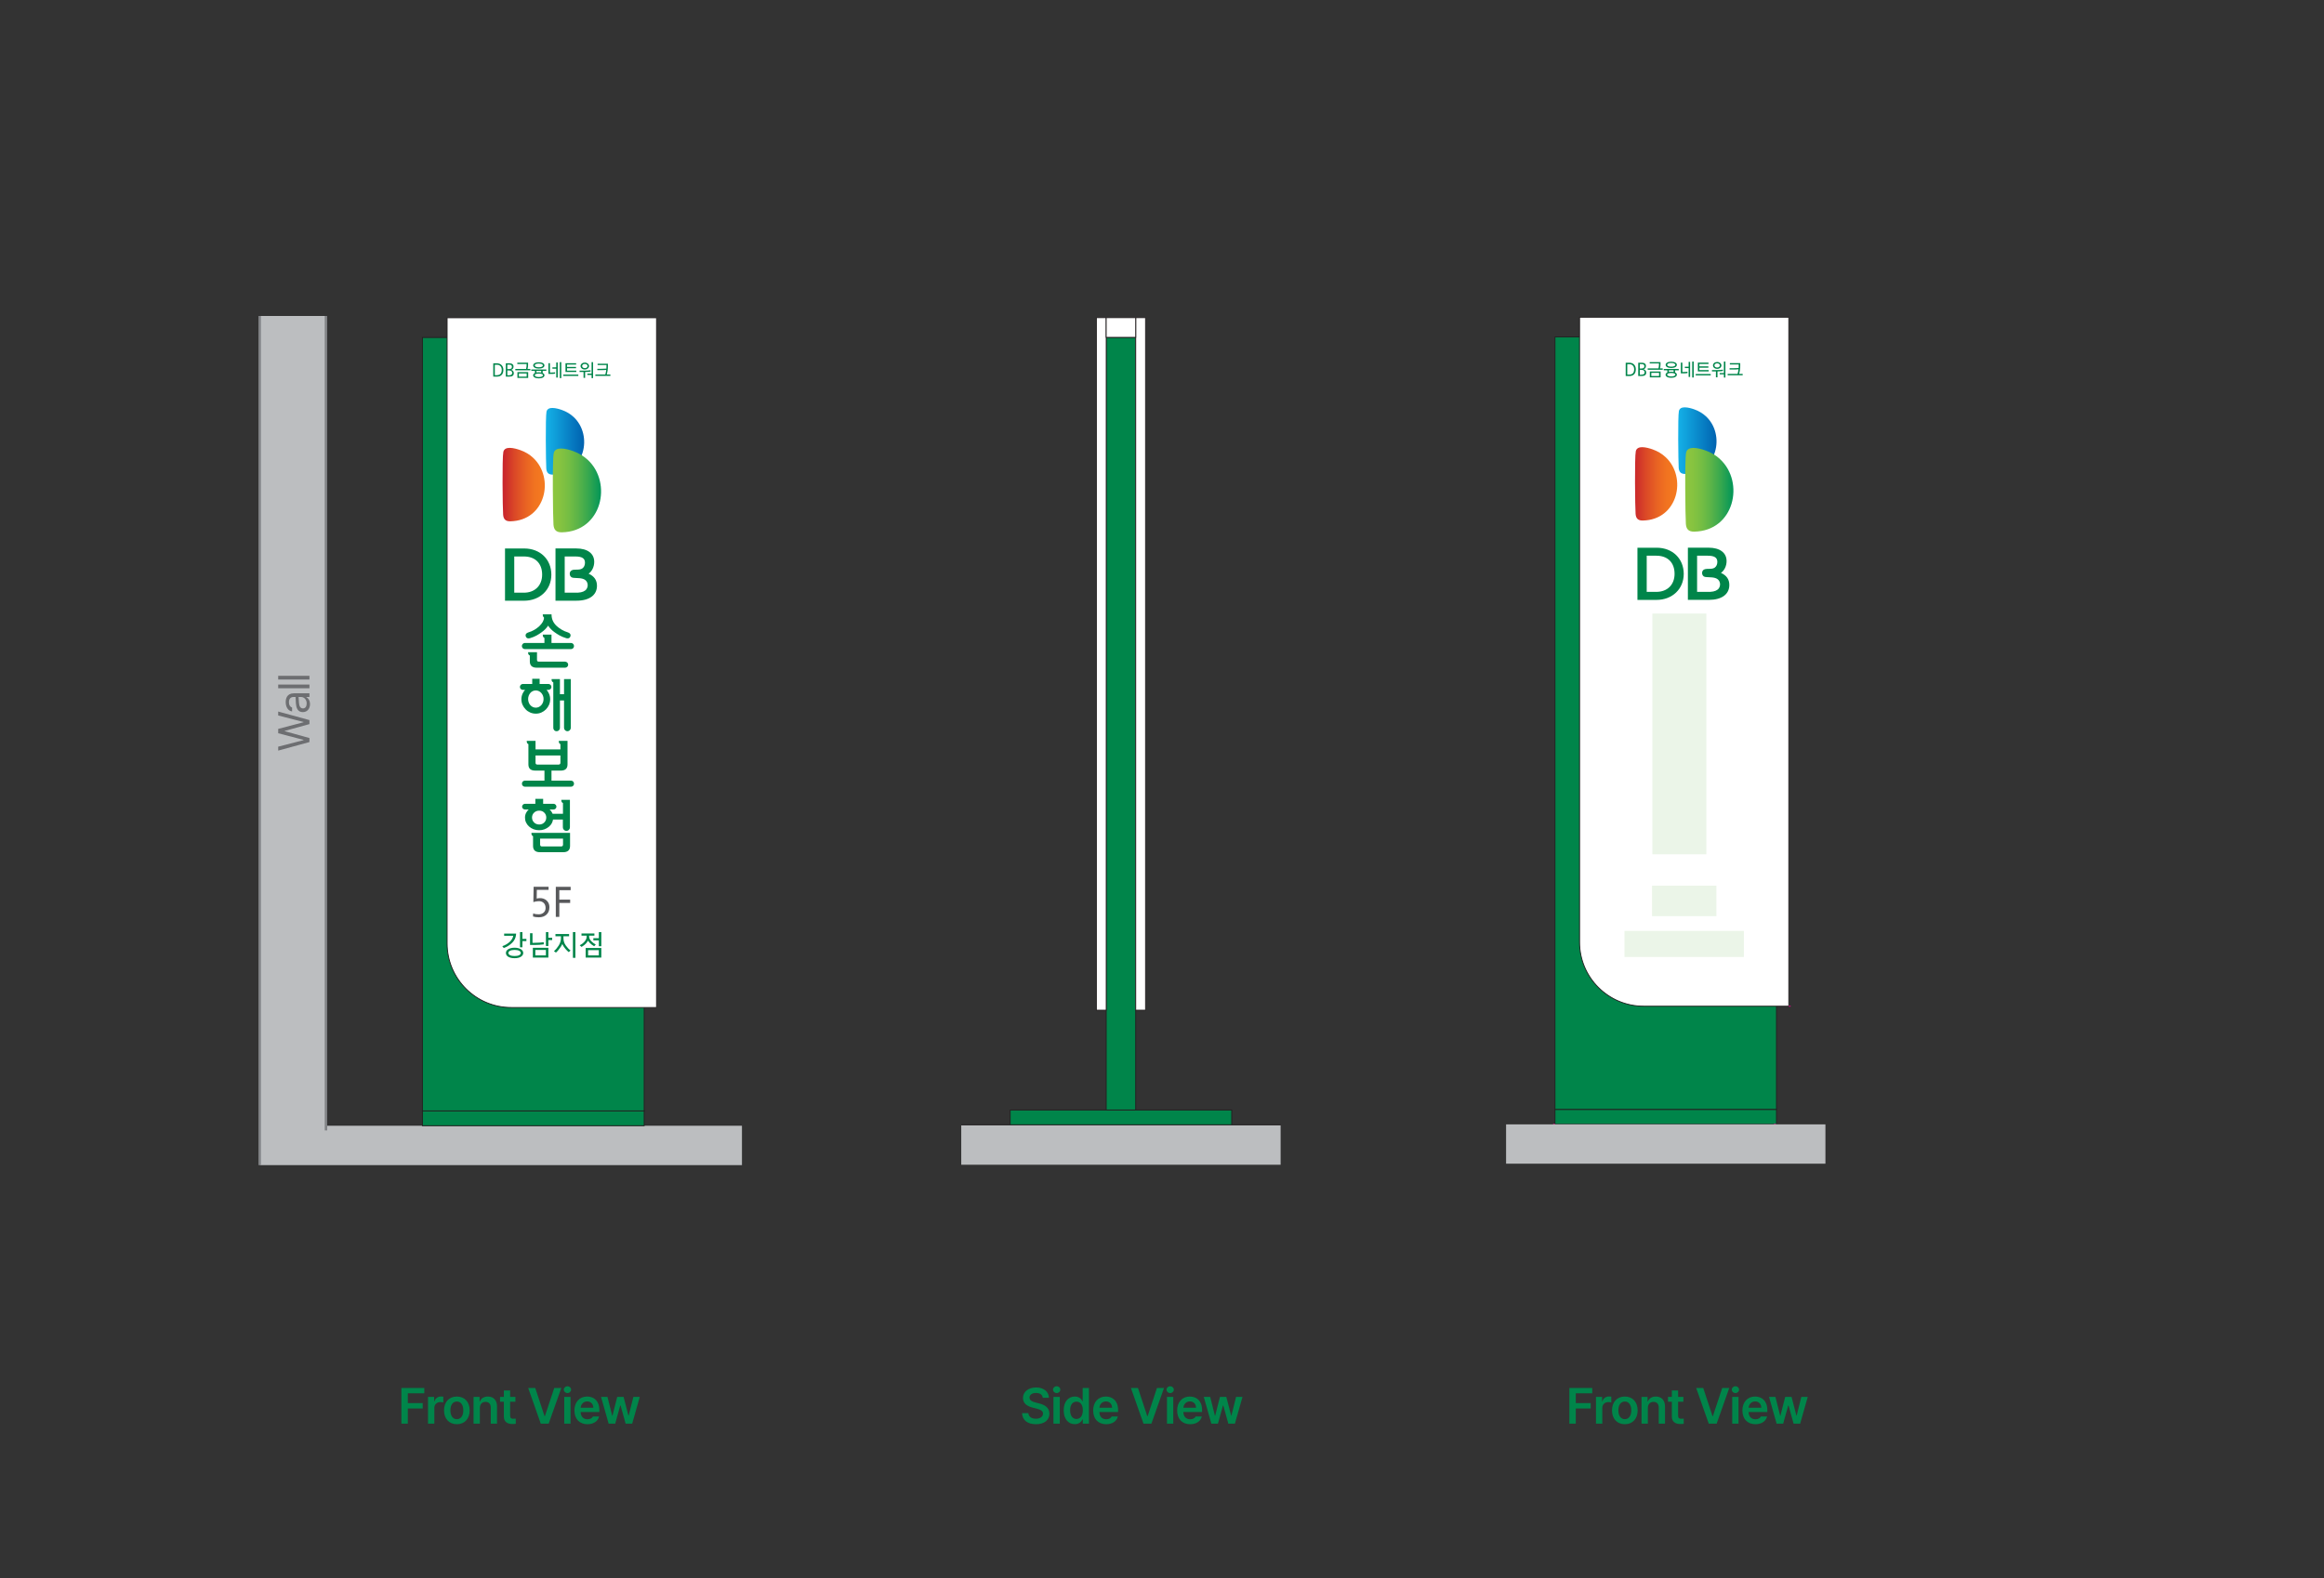 <svg width="736" height="500" viewBox="0 0 736 500" fill="none" xmlns="http://www.w3.org/2000/svg">
<rect x="0" y="0" width="736" height="500" fill="#333333" stroke="none"/>
<path d="M82.33 356.61H234.985" stroke="#231F20" stroke-width="0.275"/>
<path d="M234.974 356.61H82.33V369.097H234.974V356.61Z" fill="#BCBEC0"/>
<path d="M103.234 100.097H82.234V366.097H103.234V100.097Z" fill="#BCBEC0"/>
<path d="M98 235.074L88.102 237.781L88.102 236.537L96.113 234.473L96.113 234.377L88.102 232.285L88.102 230.904L96.113 228.799L96.113 228.717L88.102 226.652L88.102 225.408L98 228.115L98 229.387L90.166 231.547L90.166 231.629L98 233.803L98 235.074ZM95.894 225.592C94.186 225.592 93.803 224.089 93.707 222.803C93.673 222.332 93.611 221.129 93.598 220.794L92.996 220.794C92.053 220.794 91.506 221.354 91.506 222.475C91.506 223.419 91.943 223.979 92.504 224.143L92.504 225.374C91.314 225.223 90.481 224.061 90.481 222.421C90.481 221.45 90.768 219.632 93.106 219.632L98 219.632L98 220.794L96.988 220.794L96.988 220.848C97.494 221.094 98.178 221.778 98.178 223.063C98.178 224.471 97.344 225.592 95.894 225.592ZM95.949 224.417C96.728 224.417 97.125 223.76 97.125 222.858C97.125 221.532 96.236 220.794 95.307 220.794L94.555 220.794C94.582 221.142 94.671 222.311 94.691 222.667C94.76 223.733 95.143 224.417 95.949 224.417ZM88.102 216.849L98 216.849L98 218.025L88.102 218.025L88.102 216.849ZM88.102 214.08L98 214.08L98 215.256L88.102 215.256L88.102 214.08Z" fill="#6D6E71"/>
<path d="M82.234 100.097V369.097" stroke="#808285" stroke-width="0.782"/>
<path d="M103.234 100.097V358.097" stroke="#808285" stroke-width="0.782"/>
<path d="M204.009 106.916H133.781V351.931H204.009V106.916Z" fill="#00854A" stroke="#231F20" stroke-width="0.275" stroke-miterlimit="22.93"/>
<path d="M204.009 351.931H133.781V356.61H204.009V351.931Z" fill="#00854A" stroke="#231F20" stroke-width="0.275" stroke-miterlimit="22.93"/>
<path fill-rule="evenodd" clip-rule="evenodd" d="M207.918 100.672V319.161H161.882C150.706 319.161 141.6 310.044 141.6 298.868V100.672H207.929H207.918Z" fill="white" stroke="#231F20" stroke-width="0.275" stroke-miterlimit="22.93"/>
<path fill-rule="evenodd" clip-rule="evenodd" d="M165.99 173.751H159.934V190.3H165.99C170.989 190.3 174.611 186.832 174.611 182.053C174.611 177.274 171.143 173.751 165.99 173.751ZM171.693 182.031C171.693 185.511 169.381 187.757 165.913 187.757H162.862V176.284H165.913C169.491 176.284 171.693 178.442 171.693 182.031Z" fill="#00854A"/>
<path fill-rule="evenodd" clip-rule="evenodd" d="M186.404 181.734C187.483 180.996 188.188 179.532 188.188 177.99C188.188 175.326 186.052 173.74 182.484 173.74H175.922V190.29H182.605C186.647 190.29 189.058 188.517 189.058 185.566C189.058 183.793 188.188 182.538 186.415 181.734H186.404ZM181.405 180.545C180.866 180.677 180.546 181.007 180.458 181.503C180.392 181.888 180.48 182.285 180.69 182.582C180.855 182.813 181.086 182.967 181.361 183.011C181.736 183.077 182.154 183.088 182.594 183.11C183.894 183.166 185.27 183.232 185.887 184.377C186.25 185.059 186.195 185.951 185.755 186.601C185.292 187.273 184.389 187.669 183.068 187.746C182.892 187.746 182.727 187.757 182.528 187.757H178.84V176.284H182.176C184.378 176.284 185.259 176.911 185.259 178.255C185.259 178.992 184.984 179.675 184.422 180.072C183.916 180.435 183.189 180.446 182.495 180.457C182.187 180.457 181.736 180.457 181.383 180.534L181.405 180.545Z" fill="#00854A"/>
<path fill-rule="evenodd" clip-rule="evenodd" d="M180.821 203.68H174.655V201.037H171.902V201.224C171.902 201.643 172.078 201.94 172.42 202.094V203.68H166.242C165.967 203.68 165.747 203.779 165.56 203.966C165.373 204.153 165.273 204.384 165.273 204.649C165.273 204.935 165.373 205.166 165.56 205.353C165.747 205.541 165.967 205.629 166.242 205.629H180.821C181.085 205.629 181.316 205.541 181.504 205.353C181.691 205.166 181.79 204.935 181.79 204.649C181.79 204.384 181.691 204.153 181.504 203.966C181.316 203.779 181.096 203.68 180.821 203.68Z" fill="#00854A"/>
<path fill-rule="evenodd" clip-rule="evenodd" d="M178.96 209.602H170.636C170.251 209.602 170.064 209.415 170.064 209.019V206.607H167.256V206.806C167.256 207.224 167.432 207.51 167.795 207.653V209.536C167.795 210.858 168.533 211.518 170.009 211.518H178.96C179.214 211.518 179.445 211.43 179.643 211.243C179.841 211.056 179.94 210.825 179.94 210.56C179.94 210.296 179.841 210.076 179.643 209.889C179.445 209.701 179.214 209.602 178.96 209.602Z" fill="#00854A"/>
<path fill-rule="evenodd" clip-rule="evenodd" d="M167.309 202.226C167.485 202.237 167.673 202.226 167.871 202.16C168.686 201.917 169.368 201.631 169.941 201.312C170.513 200.992 171.02 200.662 171.471 200.332C172.341 199.726 173.057 199.011 173.585 198.196C174.125 199.011 174.83 199.726 175.7 200.332C176.151 200.662 176.668 200.992 177.241 201.312C177.825 201.631 178.507 201.917 179.3 202.16C179.498 202.215 179.685 202.237 179.862 202.226C180.192 202.204 180.445 202.039 180.588 201.719C180.732 201.422 180.732 201.136 180.588 200.849C180.456 200.629 180.247 200.475 179.939 200.365C179.157 200.123 178.474 199.825 177.891 199.484C177.307 199.132 176.812 198.779 176.393 198.405C175.281 197.403 174.709 196.214 174.676 194.848V194.617H171.901V194.826C171.901 194.981 171.923 195.113 171.978 195.234C172.033 195.355 172.132 195.487 172.286 195.641C172.286 196.5 171.78 197.425 170.745 198.416C170.326 198.79 169.842 199.143 169.28 199.495C168.719 199.836 168.025 200.134 167.221 200.376C166.913 200.475 166.693 200.64 166.56 200.86C166.417 201.147 166.417 201.433 166.56 201.73C166.715 202.039 166.957 202.204 167.298 202.237L167.309 202.226Z" fill="#00854A"/>
<path fill-rule="evenodd" clip-rule="evenodd" d="M178.629 219.92H177.33V215.119H174.688V215.328C174.688 215.736 174.864 216.022 175.227 216.176V230.6C175.227 230.887 175.326 231.129 175.535 231.338C175.734 231.547 175.987 231.647 176.284 231.647C176.581 231.647 176.813 231.547 177.022 231.338C177.231 231.129 177.33 230.887 177.33 230.6V221.902H178.629V230.589C178.629 230.876 178.74 231.118 178.949 231.327C179.158 231.536 179.411 231.647 179.686 231.647C179.984 231.647 180.237 231.536 180.446 231.327C180.655 231.118 180.766 230.865 180.766 230.589V215.13H178.629V219.931V219.92Z" fill="#00854A"/>
<path fill-rule="evenodd" clip-rule="evenodd" d="M173.696 216.672H170.899V215.021H168.554V216.672H165.625C165.339 216.672 165.108 216.771 164.932 216.947C164.755 217.135 164.656 217.355 164.656 217.608C164.656 217.861 164.744 218.093 164.932 218.269C165.108 218.456 165.339 218.544 165.625 218.544H166.275C165.967 218.896 165.713 219.293 165.504 219.733C165.251 220.295 165.119 220.878 165.119 221.495C165.119 222.112 165.24 222.717 165.482 223.268C165.724 223.818 166.066 224.314 166.484 224.732C166.88 225.151 167.354 225.47 167.904 225.712C168.455 225.954 169.05 226.075 169.699 226.075C170.349 226.075 170.921 225.954 171.461 225.712C172.001 225.47 172.485 225.14 172.892 224.732C173.311 224.314 173.641 223.818 173.883 223.268C174.115 222.717 174.236 222.123 174.236 221.495C174.236 220.867 174.104 220.295 173.861 219.733C173.663 219.293 173.41 218.896 173.102 218.544H173.674C173.927 218.544 174.159 218.445 174.346 218.269C174.544 218.082 174.632 217.861 174.632 217.608C174.632 217.355 174.533 217.124 174.346 216.947C174.159 216.76 173.927 216.672 173.674 216.672H173.696ZM171.956 222.508C171.824 222.838 171.648 223.136 171.428 223.378C171.197 223.631 170.932 223.829 170.635 223.972C170.327 224.116 170.019 224.182 169.699 224.182C169.358 224.182 169.028 224.116 168.73 223.972C168.433 223.829 168.169 223.631 167.949 223.378C167.728 223.136 167.563 222.849 167.442 222.508C167.321 222.178 167.255 221.825 167.255 221.451C167.255 221.077 167.31 220.724 167.442 220.394C167.563 220.064 167.739 219.766 167.949 219.524C168.169 219.271 168.422 219.061 168.73 218.929C169.039 218.786 169.358 218.72 169.699 218.72C170.019 218.72 170.327 218.786 170.635 218.929C170.932 219.073 171.208 219.271 171.428 219.524C171.648 219.766 171.824 220.052 171.956 220.394C172.089 220.724 172.144 221.077 172.144 221.451C172.144 221.825 172.078 222.178 171.956 222.508Z" fill="#00854A"/>
<path fill-rule="evenodd" clip-rule="evenodd" d="M180.82 247.305H174.654V244.123H177.55C179.004 244.123 179.73 243.473 179.73 242.163V234.697H176.977V234.884C176.977 235.303 177.143 235.589 177.484 235.732V237.395H169.6V234.697H166.825V234.884C166.825 235.303 167.002 235.589 167.343 235.732V242.152C167.343 243.462 168.059 244.112 169.501 244.112H172.43V247.294H166.253C165.989 247.294 165.757 247.382 165.57 247.569C165.383 247.745 165.295 247.976 165.295 248.263C165.295 248.549 165.383 248.758 165.57 248.945C165.757 249.133 165.989 249.221 166.253 249.221H180.831C181.107 249.221 181.327 249.133 181.514 248.945C181.701 248.758 181.789 248.527 181.789 248.263C181.789 247.998 181.69 247.756 181.514 247.569C181.327 247.393 181.096 247.294 180.831 247.294L180.82 247.305ZM170.173 242.207C169.787 242.207 169.6 242.009 169.6 241.612V239.333H177.484V241.612C177.484 242.009 177.286 242.207 176.9 242.207H170.173Z" fill="#00854A"/>
<path fill-rule="evenodd" clip-rule="evenodd" d="M177.771 253.349V253.559C177.771 253.966 177.947 254.252 178.289 254.407V257.798H175.007C174.974 257.71 174.93 257.611 174.886 257.523C174.699 257.126 174.413 256.774 174.06 256.433H175.327C175.569 256.433 175.778 256.344 175.954 256.168C176.131 255.992 176.219 255.783 176.219 255.541C176.219 255.309 176.131 255.1 175.954 254.913C175.778 254.726 175.569 254.638 175.327 254.638H172.012V253.074H169.546V254.638H166.232C166 254.638 165.791 254.726 165.615 254.913C165.439 255.1 165.34 255.309 165.34 255.541C165.34 255.783 165.428 255.992 165.615 256.168C165.791 256.344 166 256.433 166.232 256.433H167.443C167.091 256.763 166.804 257.126 166.606 257.523C166.386 257.963 166.265 258.459 166.265 259.02C166.265 259.582 166.375 260.088 166.606 260.573C166.837 261.057 167.157 261.487 167.575 261.85C167.971 262.202 168.445 262.489 168.984 262.698C169.535 262.907 170.119 263.006 170.746 263.006C171.374 263.006 171.935 262.907 172.475 262.698C173.014 262.489 173.488 262.202 173.895 261.85C174.314 261.476 174.644 261.057 174.853 260.573C174.996 260.275 175.084 259.956 175.129 259.626H178.256V262.092C178.256 262.4 178.366 262.665 178.586 262.885C178.806 263.105 179.07 263.215 179.379 263.215C179.687 263.215 179.951 263.105 180.161 262.885C180.381 262.665 180.491 262.4 180.491 262.092V253.372H177.738L177.771 253.349ZM172.376 260.54C171.957 260.969 171.429 261.189 170.768 261.189C170.108 261.189 169.557 260.969 169.128 260.54C168.709 260.11 168.489 259.593 168.489 258.987C168.489 258.381 168.698 257.864 169.128 257.446C169.557 257.027 170.097 256.807 170.768 256.807C171.44 256.807 171.957 257.016 172.376 257.446C172.794 257.864 173.003 258.381 173.003 258.987C173.003 259.593 172.794 260.11 172.376 260.54Z" fill="#00854A"/>
<path fill-rule="evenodd" clip-rule="evenodd" d="M168.299 264.041C168.299 264.459 168.475 264.746 168.816 264.889V267.983C168.816 269.304 169.543 269.965 170.997 269.965H178.374C179.805 269.965 180.532 269.304 180.532 267.983V263.843H168.31V264.03L168.299 264.041ZM171.052 265.66H178.308V267.564C178.308 267.95 178.099 268.148 177.691 268.148H171.668C171.261 268.148 171.052 267.95 171.052 267.564V265.66Z" fill="#00854A"/>
<path d="M168.819 145.002C167.717 143.978 166.363 143.141 164.744 142.58C163.93 142.293 162.586 141.875 161.441 141.875C160.461 141.875 159.613 142.194 159.404 143.174C158.997 145.046 159.184 161.144 159.338 163.005C159.437 164.37 160.01 165.174 161.617 165.141C172.804 164.965 175.744 151.399 168.83 145.013L168.819 145.002Z" fill="url(#paint0_linear_1345_12891)"/>
<path d="M181.637 132.075C180.635 131.15 179.402 130.391 177.937 129.873C177.199 129.609 175.966 129.234 174.931 129.234C174.028 129.234 173.268 129.521 173.07 130.413C172.707 132.108 172.872 146.72 173.004 148.415C173.103 149.649 173.621 150.375 175.074 150.353C185.237 150.188 187.913 137.867 181.637 132.075Z" fill="url(#paint1_linear_1345_12891)"/>
<path d="M186.128 145.663C184.873 144.506 183.309 143.537 181.471 142.888C180.535 142.557 179.004 142.084 177.694 142.084C176.571 142.084 175.602 142.436 175.359 143.559C174.886 145.696 175.117 164.051 175.282 166.187C175.404 167.75 176.053 168.653 177.881 168.631C190.654 168.433 194.012 152.952 186.128 145.663Z" fill="url(#paint2_linear_1345_12891)"/>
<path d="M163.448 295.741C163.448 295.928 163.425 296.093 163.414 296.236C163.293 297.161 162.897 297.965 162.203 298.648C161.455 299.396 160.574 299.958 159.539 300.321L159.076 299.738C160.067 299.407 160.926 298.879 161.631 298.163C162.137 297.624 162.446 297.051 162.534 296.445H159.66V295.752H163.448V295.741ZM165.705 301.896C165.705 302.127 165.639 302.358 165.507 302.568C165.374 302.777 165.187 302.953 164.934 303.107C164.681 303.25 164.383 303.371 164.053 303.437C163.712 303.514 163.348 303.547 162.963 303.547C162.578 303.547 162.192 303.514 161.862 303.437C161.532 303.36 161.234 303.25 160.981 303.107C160.728 302.964 160.541 302.777 160.408 302.568C160.287 302.358 160.221 302.138 160.221 301.896C160.221 301.654 160.287 301.444 160.408 301.224C160.541 301.015 160.728 300.839 160.981 300.685C161.234 300.53 161.532 300.42 161.862 300.343C162.192 300.266 162.567 300.222 162.963 300.222C163.359 300.222 163.723 300.266 164.053 300.343C164.383 300.42 164.681 300.53 164.934 300.685C165.187 300.828 165.374 301.015 165.507 301.224C165.639 301.433 165.705 301.654 165.705 301.896ZM164.934 301.896C164.934 301.753 164.89 301.621 164.791 301.499C164.692 301.378 164.56 301.268 164.383 301.18C164.207 301.092 163.987 301.026 163.745 300.993C163.503 300.949 163.238 300.927 162.963 300.927C162.688 300.927 162.446 300.949 162.192 300.993C161.95 301.026 161.73 301.092 161.554 301.18C161.377 301.268 161.234 301.367 161.146 301.499C161.047 301.621 161.003 301.753 161.003 301.896C161.003 302.039 161.047 302.171 161.146 302.292C161.245 302.413 161.377 302.523 161.554 302.612C161.73 302.7 161.95 302.755 162.192 302.799C162.446 302.843 162.699 302.854 162.963 302.854C163.227 302.854 163.492 302.832 163.745 302.799C163.998 302.755 164.207 302.7 164.383 302.612C164.56 302.523 164.703 302.413 164.791 302.292C164.89 302.171 164.934 302.039 164.934 301.896ZM165.451 295.278V297.414H166.707V298.13H165.451V300.09H164.681V295.278H165.451Z" fill="#00854A"/>
<path d="M168.643 295.631V298.67H169.238C170.339 298.67 171.33 298.604 172.2 298.482V299.165C171.352 299.286 170.361 299.352 169.227 299.352H167.861V295.631H168.643ZM173.664 303.349H168.753V300.244H173.664V303.349ZM172.882 300.927H169.535V302.656H172.882V300.927ZM173.664 295.278V297.062H174.875V297.789H173.664V299.672H172.893V295.289H173.664V295.278Z" fill="#00854A"/>
<path d="M178.443 296.589V297.194C178.443 298.031 178.675 298.791 179.148 299.462C179.622 300.145 180.128 300.696 180.69 301.114L180.117 301.621C179.49 301.114 178.95 300.497 178.465 299.771C178.311 299.54 178.179 299.297 178.069 299.055C177.948 299.33 177.816 299.606 177.64 299.859C177.089 300.707 176.561 301.345 176.065 301.764L175.438 301.312C175.999 300.828 176.506 300.233 176.946 299.529C177.419 298.769 177.651 297.998 177.651 297.194V296.589H175.911V295.895H180.227V296.589H178.432H178.443ZM182.22 295.278V303.426H181.438V295.278H182.22Z" fill="#00854A"/>
<path d="M186.569 296.412V296.677C186.569 297.183 186.811 297.69 187.284 298.185C187.637 298.56 188.099 298.901 188.683 299.22L188.165 299.749C187.549 299.407 187.042 299.011 186.657 298.571C186.492 298.372 186.348 298.185 186.227 297.998C186.095 298.229 185.93 298.471 185.732 298.703C185.302 299.209 184.774 299.628 184.179 299.969L183.596 299.462C184.168 299.176 184.664 298.802 185.082 298.328C185.556 297.811 185.798 297.26 185.798 296.666V296.401H184.157V295.719H188.242V296.401H186.58L186.569 296.412ZM190.433 303.349H185.479V300.31H190.433V303.349ZM189.641 300.993H186.249V302.667H189.641V300.993ZM190.433 295.278V299.749H189.652V297.888H187.912V297.205H189.652V295.289H190.433V295.278Z" fill="#00854A"/>
<path d="M156.213 119.314V115.097H157.336C157.964 115.097 158.459 115.284 158.833 115.647C159.219 116.033 159.417 116.539 159.417 117.167C159.417 117.882 159.23 118.422 158.867 118.774C158.503 119.138 157.997 119.314 157.336 119.314H156.213ZM156.708 115.559V118.851H157.325C157.831 118.851 158.217 118.719 158.492 118.444C158.756 118.169 158.9 117.75 158.9 117.189C158.9 116.682 158.767 116.286 158.492 116C158.217 115.702 157.854 115.559 157.402 115.559H156.719H156.708Z" fill="#00854A"/>
<path d="M160.186 119.314V115.097H161.287C161.727 115.097 162.068 115.185 162.289 115.361C162.52 115.537 162.63 115.801 162.63 116.143C162.63 116.66 162.388 117.013 161.892 117.167C162.145 117.233 162.355 117.343 162.498 117.53C162.652 117.717 162.718 117.948 162.718 118.213C162.718 118.587 162.597 118.862 162.366 119.039C162.123 119.226 161.749 119.314 161.243 119.314H160.186ZM160.67 115.515V116.924H161.11C161.419 116.924 161.661 116.88 161.837 116.781C162.035 116.671 162.123 116.484 162.123 116.198C162.123 115.989 162.057 115.823 161.925 115.702C161.793 115.581 161.595 115.526 161.342 115.526H160.67V115.515ZM160.67 117.354V118.884H161.177C161.474 118.884 161.716 118.829 161.914 118.719C162.101 118.609 162.201 118.422 162.201 118.147C162.201 117.937 162.145 117.772 162.024 117.629C161.87 117.442 161.562 117.343 161.11 117.343H160.67V117.354Z" fill="#00854A"/>
<path d="M167.242 114.898V115.581C167.242 116.033 167.187 116.462 167.077 116.88H167.958V117.31H163.201V116.88H166.604C166.714 116.484 166.769 116.077 166.769 115.669V115.317H163.829V114.898H167.253H167.242ZM167.275 117.871V119.721H163.862V117.871H167.275ZM164.335 118.301V119.314H166.791V118.301H164.335Z" fill="#00854A"/>
<path d="M173.022 117.057V117.486H171.866V118.158C171.866 118.158 171.932 118.191 171.965 118.202C172.274 118.389 172.428 118.609 172.428 118.885C172.428 119.16 172.274 119.391 171.965 119.578C171.657 119.766 171.206 119.865 170.644 119.865C170.082 119.865 169.642 119.766 169.323 119.589C169.003 119.402 168.849 119.171 168.849 118.885C168.849 118.62 169.003 118.389 169.323 118.202L169.411 118.158V117.486H168.266V117.057H173.022ZM172.417 115.769C172.417 115.912 172.373 116.044 172.285 116.176C172.197 116.308 172.075 116.418 171.91 116.495C171.745 116.583 171.558 116.649 171.327 116.694C171.095 116.738 170.875 116.76 170.644 116.76C170.413 116.76 170.182 116.738 169.95 116.694C169.719 116.649 169.521 116.583 169.367 116.495C169.213 116.407 169.08 116.308 168.992 116.176C168.904 116.044 168.86 115.912 168.86 115.769C168.86 115.614 168.904 115.471 168.992 115.35C169.08 115.229 169.213 115.119 169.367 115.031C169.521 114.943 169.719 114.877 169.95 114.833C170.182 114.789 170.413 114.767 170.644 114.767C170.875 114.767 171.106 114.789 171.327 114.833C171.547 114.877 171.745 114.943 171.91 115.031C172.075 115.119 172.208 115.229 172.285 115.361C172.373 115.493 172.417 115.625 172.417 115.78V115.769ZM170.644 118.345C170.248 118.345 169.928 118.389 169.697 118.488C169.466 118.587 169.345 118.719 169.345 118.874C169.345 119.028 169.466 119.171 169.697 119.281C169.928 119.391 170.248 119.446 170.655 119.446C171.062 119.446 171.36 119.391 171.602 119.281C171.844 119.171 171.954 119.039 171.954 118.874C171.954 118.708 171.833 118.587 171.602 118.488C171.36 118.389 171.051 118.345 170.655 118.345H170.644ZM171.921 115.769C171.921 115.681 171.888 115.592 171.833 115.515C171.767 115.438 171.679 115.383 171.569 115.328C171.459 115.273 171.316 115.24 171.161 115.218C171.007 115.196 170.831 115.174 170.644 115.174C170.457 115.174 170.27 115.185 170.115 115.207C169.961 115.229 169.829 115.273 169.719 115.328C169.598 115.383 169.521 115.449 169.455 115.515C169.389 115.581 169.367 115.658 169.367 115.758C169.367 115.857 169.4 115.923 169.455 116C169.51 116.077 169.609 116.132 169.719 116.187C169.84 116.242 169.972 116.275 170.115 116.308C170.27 116.33 170.446 116.341 170.644 116.341C170.831 116.341 170.996 116.33 171.161 116.308C171.316 116.286 171.459 116.242 171.569 116.187C171.69 116.132 171.767 116.077 171.833 116C171.888 115.934 171.921 115.857 171.921 115.769ZM171.393 117.486H169.895V118.004C170.115 117.96 170.369 117.938 170.644 117.938C170.919 117.938 171.173 117.96 171.393 118.004V117.486Z" fill="#00854A"/>
<path d="M175.798 118.367C175.423 118.433 175.027 118.455 174.586 118.455H173.684V115.053H174.168V118.015H174.598C175.027 118.015 175.423 117.982 175.798 117.927V118.367ZM176.161 114.833H176.635V119.612H176.161V116.793H174.95V116.363H176.161V114.833ZM177.758 119.788H177.284V114.723H177.758V119.788Z" fill="#00854A"/>
<path d="M183.153 118.664V119.093H178.396V118.664H183.153ZM179.09 117.838V115.063H182.46V115.493H179.575V116.231H182.426V116.649H179.575V117.409H182.515V117.838H179.09Z" fill="#00854A"/>
<path d="M185.136 117.409C185.841 117.409 186.469 117.365 187.03 117.277V117.707C186.524 117.784 185.951 117.828 185.302 117.839V119.711H184.806V117.839H183.551V117.409H185.125H185.136ZM186.546 115.956C186.546 116.11 186.513 116.253 186.436 116.385C186.37 116.517 186.27 116.639 186.149 116.738C186.028 116.837 185.885 116.914 185.72 116.969C185.566 117.024 185.39 117.046 185.202 117.046C185.015 117.046 184.85 117.024 184.685 116.969C184.52 116.914 184.377 116.837 184.255 116.738C184.134 116.639 184.035 116.517 183.969 116.385C183.903 116.253 183.859 116.11 183.859 115.956C183.859 115.802 183.892 115.659 183.969 115.526C184.035 115.394 184.134 115.273 184.255 115.174C184.377 115.075 184.52 114.998 184.685 114.943C184.85 114.888 185.015 114.866 185.202 114.866C185.39 114.866 185.566 114.888 185.72 114.943C185.885 114.998 186.028 115.075 186.149 115.174C186.27 115.273 186.37 115.394 186.436 115.526C186.513 115.659 186.546 115.802 186.546 115.956ZM186.072 115.956C186.072 115.868 186.05 115.78 186.006 115.692C185.962 115.604 185.896 115.537 185.819 115.471C185.742 115.416 185.654 115.372 185.544 115.339C185.434 115.306 185.324 115.295 185.213 115.295C185.103 115.295 184.993 115.306 184.883 115.339C184.784 115.372 184.685 115.416 184.608 115.471C184.531 115.537 184.465 115.604 184.421 115.692C184.377 115.78 184.355 115.868 184.355 115.956C184.355 116.044 184.377 116.132 184.421 116.22C184.465 116.308 184.531 116.374 184.608 116.44C184.685 116.495 184.773 116.539 184.883 116.572C184.993 116.606 185.103 116.617 185.213 116.617C185.324 116.617 185.445 116.606 185.544 116.572C185.654 116.539 185.742 116.495 185.819 116.44C185.896 116.374 185.951 116.308 186.006 116.22C186.05 116.132 186.072 116.044 186.072 115.956ZM187.823 114.723V119.788H187.35V118.775H186.017V118.345H187.35V114.723H187.823Z" fill="#00854A"/>
<path d="M192.524 115.219V116.078C192.524 116.936 192.403 117.784 192.171 118.643H193.306V119.073H188.549V118.643H191.698C191.841 118.148 191.94 117.652 191.995 117.179C191.522 117.223 190.949 117.256 190.256 117.256H189.165V116.837H190.289C190.971 116.837 191.555 116.815 192.039 116.771C192.05 116.562 192.061 116.353 192.061 116.144V115.648H189.254V115.219H192.535H192.524Z" fill="#00854A"/>
<path d="M173.732 280.921V281.89H170.01L169.966 284.643C170.461 284.522 170.924 284.489 171.364 284.522C171.805 284.566 172.201 284.687 172.576 284.885C173.523 285.447 173.996 286.294 173.996 287.418C173.996 288.387 173.688 289.157 173.082 289.73C172.476 290.302 171.662 290.589 170.627 290.589C169.889 290.589 169.283 290.501 168.799 290.325L168.843 289.378C169.382 289.565 169.977 289.653 170.627 289.642C171.265 289.642 171.783 289.444 172.19 289.08C172.587 288.717 172.785 288.232 172.785 287.638C172.785 286.955 172.587 286.416 172.179 286.03C171.772 285.645 171.232 285.458 170.572 285.48C170.043 285.502 169.493 285.59 168.909 285.766L168.997 280.91H173.765L173.732 280.921Z" fill="#58595B"/>
<path d="M176.021 290.446V280.933H180.723V282.001H177.134V284.985H180.569V286.042H177.134V290.457H176.021V290.446Z" fill="#58595B"/>
<path d="M562.604 106.745H492.453V351.493H562.604V106.745Z" fill="#00854A" stroke="#231F20" stroke-width="0.275" stroke-miterlimit="22.93"/>
<path fill-rule="evenodd" clip-rule="evenodd" d="M566.5 100.508V318.748H520.513C509.349 318.748 500.242 309.641 500.242 298.477V100.497H566.5V100.508Z" fill="white" stroke="#231F20" stroke-width="0.275" stroke-miterlimit="22.93"/>
<path d="M514.851 119.119V114.906H515.973C516.6 114.906 517.106 115.093 517.469 115.456C517.854 115.841 518.052 116.347 518.052 116.974C518.052 117.689 517.865 118.228 517.502 118.58C517.139 118.943 516.633 119.119 515.973 119.119H514.84H514.851ZM515.346 115.379V118.668H515.951C516.457 118.668 516.842 118.536 517.117 118.261C517.381 117.986 517.524 117.568 517.524 117.007C517.524 116.501 517.392 116.105 517.117 115.819C516.842 115.522 516.479 115.379 516.028 115.379H515.357H515.346Z" fill="#00854A"/>
<path d="M518.82 119.119V114.906H519.919C520.359 114.906 520.7 114.994 520.92 115.17C521.151 115.346 521.261 115.61 521.261 115.951C521.261 116.468 521.008 116.82 520.513 116.974C520.777 117.04 520.986 117.161 521.118 117.337C521.272 117.524 521.349 117.755 521.349 118.019C521.349 118.393 521.228 118.668 520.986 118.844C520.744 119.031 520.37 119.119 519.864 119.119H518.809H518.82ZM519.315 115.335V116.743H519.755C520.062 116.743 520.304 116.699 520.48 116.6C520.667 116.49 520.766 116.292 520.766 116.017C520.766 115.808 520.7 115.643 520.568 115.522C520.436 115.401 520.238 115.346 519.996 115.346H519.326L519.315 115.335ZM519.315 117.172V118.701H519.821C520.117 118.701 520.359 118.646 520.557 118.536C520.744 118.426 520.843 118.239 520.843 117.964C520.843 117.755 520.788 117.579 520.667 117.447C520.513 117.26 520.205 117.161 519.755 117.161H519.315V117.172Z" fill="#00854A"/>
<path d="M525.872 114.72V115.402C525.872 115.853 525.817 116.282 525.707 116.7H526.576V117.128H521.824V116.7H525.223C525.333 116.304 525.388 115.897 525.388 115.49V115.138H522.451V114.72H525.872ZM525.905 117.689V119.548H522.495V117.689H525.905ZM522.968 118.107V119.119H525.421V118.107H522.968Z" fill="#00854A"/>
<path d="M531.65 116.875V117.304H530.495V117.975C530.495 117.975 530.561 118.008 530.594 118.019C530.902 118.206 531.056 118.426 531.056 118.7C531.056 118.975 530.902 119.206 530.583 119.393C530.275 119.591 529.835 119.679 529.263 119.679C528.691 119.679 528.262 119.591 527.954 119.404C527.635 119.217 527.481 118.986 527.481 118.7C527.481 118.437 527.635 118.206 527.954 118.019L528.042 117.975V117.304H526.898V116.875H531.65ZM531.045 115.588C531.045 115.731 531.001 115.863 530.913 115.995C530.825 116.127 530.704 116.237 530.539 116.314C530.374 116.402 530.187 116.468 529.956 116.512C529.725 116.556 529.505 116.578 529.274 116.578C529.043 116.578 528.823 116.556 528.592 116.512C528.361 116.468 528.163 116.402 528.009 116.314C527.844 116.226 527.723 116.127 527.635 115.995C527.547 115.863 527.503 115.731 527.503 115.588C527.503 115.434 527.547 115.291 527.635 115.17C527.723 115.049 527.844 114.939 528.009 114.851C528.163 114.763 528.361 114.697 528.592 114.653C528.823 114.609 529.054 114.587 529.285 114.587C529.516 114.587 529.747 114.609 529.967 114.653C530.187 114.697 530.385 114.763 530.55 114.851C530.715 114.939 530.836 115.049 530.924 115.17C531.012 115.302 531.056 115.434 531.056 115.588H531.045ZM529.274 118.162C528.878 118.162 528.57 118.206 528.328 118.305C528.097 118.404 527.976 118.536 527.976 118.689C527.976 118.843 528.097 118.986 528.328 119.096C528.559 119.206 528.878 119.261 529.274 119.261C529.67 119.261 529.978 119.206 530.22 119.096C530.451 118.986 530.572 118.854 530.572 118.689C530.572 118.525 530.451 118.404 530.22 118.305C529.978 118.206 529.67 118.162 529.274 118.162ZM530.561 115.588C530.561 115.5 530.528 115.412 530.473 115.335C530.407 115.258 530.319 115.203 530.209 115.148C530.088 115.093 529.956 115.06 529.802 115.027C529.648 115.005 529.472 114.983 529.285 114.983C529.098 114.983 528.911 114.994 528.757 115.016C528.603 115.038 528.471 115.082 528.35 115.137C528.24 115.192 528.141 115.258 528.086 115.324C528.02 115.39 527.998 115.467 527.998 115.566C527.998 115.665 528.031 115.731 528.086 115.808C528.152 115.874 528.24 115.94 528.35 115.995C528.471 116.05 528.603 116.083 528.757 116.116C528.911 116.138 529.087 116.149 529.285 116.149C529.472 116.149 529.637 116.149 529.802 116.116C529.956 116.094 530.099 116.05 530.22 115.995C530.33 115.94 530.418 115.885 530.484 115.808C530.55 115.742 530.572 115.665 530.572 115.577L530.561 115.588ZM530.022 117.293H528.526V117.81C528.746 117.766 528.999 117.744 529.274 117.744C529.549 117.744 529.802 117.766 530.022 117.81V117.293Z" fill="#00854A"/>
<path d="M534.42 118.184C534.046 118.25 533.639 118.272 533.21 118.272H532.309V114.873H532.793V117.832H533.221C533.65 117.832 534.046 117.799 534.42 117.744V118.184ZM534.783 114.642H535.256V119.416H534.783V116.6H533.584V116.171H534.783V114.642ZM536.389 119.592H535.916V114.532H536.389V119.592Z" fill="#00854A"/>
<path d="M541.775 118.48V118.909H537.023V118.48H541.775ZM537.705 117.656V114.884H541.071V115.313H538.189V116.061H541.038V116.479H538.189V117.238H541.137V117.667H537.716L537.705 117.656Z" fill="#00854A"/>
<path d="M543.745 117.227C544.449 117.227 545.076 117.183 545.648 117.095V117.524C545.142 117.601 544.57 117.645 543.921 117.656V119.525H543.426V117.656H542.172V117.227H543.745ZM545.164 115.764C545.164 115.907 545.131 116.061 545.054 116.193C544.988 116.325 544.889 116.446 544.768 116.545C544.647 116.644 544.504 116.721 544.339 116.776C544.174 116.831 544.009 116.853 543.822 116.853C543.635 116.853 543.47 116.831 543.305 116.776C543.14 116.721 542.997 116.644 542.876 116.545C542.755 116.446 542.656 116.325 542.59 116.193C542.524 116.061 542.491 115.918 542.491 115.764C542.491 115.61 542.524 115.467 542.59 115.335C542.656 115.203 542.755 115.082 542.876 114.983C542.997 114.884 543.14 114.807 543.305 114.752C543.47 114.697 543.635 114.675 543.822 114.675C544.009 114.675 544.185 114.697 544.339 114.752C544.493 114.807 544.636 114.884 544.768 114.983C544.889 115.082 544.988 115.203 545.054 115.335C545.12 115.467 545.164 115.61 545.164 115.764ZM544.68 115.764C544.68 115.676 544.658 115.588 544.603 115.5C544.559 115.412 544.493 115.346 544.416 115.28C544.339 115.225 544.251 115.181 544.141 115.148C544.031 115.115 543.921 115.104 543.811 115.104C543.701 115.104 543.591 115.115 543.481 115.148C543.382 115.181 543.283 115.225 543.206 115.28C543.129 115.335 543.063 115.412 543.019 115.5C542.975 115.588 542.953 115.676 542.953 115.764C542.953 115.852 542.975 115.94 543.019 116.028C543.063 116.116 543.118 116.182 543.206 116.248C543.283 116.303 543.371 116.347 543.481 116.38C543.591 116.413 543.69 116.424 543.811 116.424C543.932 116.424 544.042 116.413 544.141 116.38C544.251 116.347 544.339 116.303 544.416 116.248C544.493 116.182 544.559 116.116 544.603 116.028C544.647 115.94 544.68 115.852 544.68 115.764ZM546.428 114.543V119.602H545.944V118.591H544.614V118.162H545.944V114.543H546.428Z" fill="#00854A"/>
<path d="M551.126 115.027V115.885C551.126 116.743 551.005 117.59 550.763 118.448H551.896V118.877H547.145V118.448H550.279C550.422 117.953 550.521 117.469 550.576 116.985C550.103 117.04 549.531 117.062 548.838 117.062H547.749V116.644H548.871C549.553 116.644 550.136 116.622 550.62 116.578C550.631 116.369 550.642 116.16 550.642 115.951V115.456H547.837V115.027H551.115H551.126Z" fill="#00854A"/>
<path d="M578.104 356.168H476.969" stroke="#231F20" stroke-width="0.275"/>
<path fill-rule="evenodd" clip-rule="evenodd" d="M524.62 173.51H518.57V190.041H524.62C529.613 190.041 533.232 186.576 533.232 181.803C533.232 177.029 529.767 173.51 524.62 173.51ZM530.328 181.781C530.328 185.257 528.018 187.5 524.554 187.5H521.507V176.04H524.554C528.128 176.04 530.328 178.195 530.328 181.781Z" fill="#00854A"/>
<path fill-rule="evenodd" clip-rule="evenodd" d="M545.018 181.483C546.096 180.746 546.8 179.283 546.8 177.744C546.8 175.093 544.666 173.498 541.102 173.498H534.547V190.029H541.223C545.26 190.029 547.669 188.259 547.669 185.311C547.669 183.54 546.8 182.286 545.018 181.483ZM540.013 180.295C539.474 180.427 539.155 180.746 539.067 181.252C539.001 181.637 539.089 182.033 539.298 182.33C539.463 182.561 539.694 182.715 539.969 182.759C540.343 182.825 540.761 182.836 541.212 182.858C542.51 182.913 543.885 182.979 544.501 184.123C544.864 184.805 544.809 185.696 544.369 186.345C543.907 187.016 543.005 187.412 541.685 187.489C541.509 187.489 541.344 187.5 541.146 187.5H537.462V176.039H540.794C542.994 176.039 543.874 176.666 543.874 178.008C543.874 178.745 543.599 179.426 543.038 179.822C542.543 180.185 541.806 180.196 541.113 180.207C540.805 180.207 540.354 180.207 540.013 180.295Z" fill="#00854A"/>
<path d="M527.454 144.791C526.355 143.768 525.002 142.932 523.385 142.36C522.571 142.074 521.229 141.656 520.085 141.656C519.095 141.656 518.259 141.975 518.05 142.954C517.643 144.824 517.83 160.904 517.984 162.763C518.083 164.127 518.655 164.93 520.261 164.897C531.436 164.721 534.373 151.17 527.465 144.791H527.454Z" fill="url(#paint3_linear_1345_12891)"/>
<path d="M540.255 131.879C539.254 130.955 538.022 130.196 536.559 129.679C535.822 129.415 534.602 129.041 533.557 129.041C532.655 129.041 531.896 129.327 531.698 130.218C531.324 131.912 531.511 146.507 531.632 148.201C531.731 149.433 532.248 150.159 533.7 150.137C543.852 149.972 546.524 137.664 540.255 131.879Z" fill="url(#paint4_linear_1345_12891)"/>
<path d="M544.741 145.45C543.487 144.285 541.925 143.328 540.089 142.69C539.154 142.36 537.614 141.887 536.316 141.887C535.194 141.887 534.226 142.25 533.984 143.372C533.511 145.505 533.742 163.841 533.907 165.974C534.028 167.536 534.677 168.438 536.503 168.416C549.262 168.218 552.616 152.754 544.741 145.472V145.45Z" fill="url(#paint5_linear_1345_12891)"/>
<path d="M540.4 194.353H523.297V270.63H540.4V194.353Z" fill="#EBF5E8"/>
<path d="M543.579 280.562H523.188V290.23H543.579V280.562Z" fill="#EBF5E8"/>
<path d="M552.275 294.903H514.461V303.163H552.275V294.903Z" fill="#EBF5E8"/>
<path d="M562.604 351.493H492.453V356.168H562.604V351.493Z" fill="#00854A" stroke="#231F20" stroke-width="0.275" stroke-miterlimit="22.93"/>
<path d="M566.5 318.76H567.094" stroke="#EC008C" stroke-width="0.275" stroke-miterlimit="22.93"/>
<path d="M561.824 356.168H562.418" stroke="#EC008C" stroke-width="0.275" stroke-miterlimit="22.93"/>
<path d="M492.453 356.168H491.859" stroke="#EC008C" stroke-width="0.275" stroke-miterlimit="22.93"/>
<path d="M578.104 356.168H476.969V368.641H578.104V356.168Z" fill="#BCBEC0"/>
<path d="M304.422 356.316H405.578" stroke="#231F20" stroke-width="0.275"/>
<path d="M359.678 106.868H350.328V351.64H359.678V106.868Z" fill="#00854A" stroke="#231F20" stroke-width="0.275" stroke-miterlimit="22.93"/>
<path d="M350.335 100.632H347.211V320.016H350.335V100.632Z" fill="white"/>
<path d="M350.335 100.632H347.211V320.016H350.335V100.632Z" stroke="#231F20" stroke-width="0.275" stroke-miterlimit="10"/>
<path d="M362.789 100.632H359.676V320.016H362.789V100.632Z" fill="white"/>
<path d="M362.789 100.632H359.676V320.016H362.789V100.632Z" stroke="#231F20" stroke-width="0.275" stroke-miterlimit="10"/>
<path d="M359.678 100.632H350.328V106.869H359.678V100.632Z" fill="white" stroke="#231F20" stroke-width="0.275" stroke-miterlimit="22.93"/>
<path d="M390.08 351.641H319.922V356.316H390.08V351.641Z" fill="#00854A" stroke="#231F20" stroke-width="0.275" stroke-miterlimit="22.93"/>
<path d="M405.567 356.5H304.422V368.974H405.567V356.5Z" fill="#BCBEC0"/>
<path d="M127.12 451V439.688H134.37V441.391H129.151V444.484H133.87V446.188H129.151V451H127.12ZM135.55 451V442.516H137.487V443.922H137.581C137.878 442.953 138.706 442.391 139.675 442.391C139.893 442.391 140.206 442.406 140.393 442.438V444.281C140.222 444.219 139.8 444.156 139.472 444.156C138.362 444.156 137.55 444.922 137.55 446V451H135.55ZM144.683 451.172C142.214 451.172 140.62 449.422 140.62 446.797C140.62 444.156 142.214 442.406 144.683 442.406C147.167 442.406 148.745 444.156 148.745 446.797C148.745 449.422 147.167 451.172 144.683 451.172ZM144.698 449.578C146.058 449.578 146.73 448.344 146.73 446.781C146.73 445.234 146.058 443.984 144.698 443.984C143.308 443.984 142.636 445.234 142.636 446.781C142.636 448.344 143.308 449.578 144.698 449.578ZM151.972 446.031V451H149.972V442.516H151.878V443.953H151.988C152.378 443 153.238 442.406 154.503 442.406C156.269 442.406 157.425 443.562 157.41 445.594V451H155.425V445.906C155.425 444.766 154.816 444.094 153.769 444.094C152.707 444.094 151.972 444.797 151.972 446.031ZM163.23 442.516V444.047H161.558V448.453C161.558 449.266 161.965 449.438 162.465 449.438C162.699 449.438 163.09 449.422 163.34 449.406V451.031C163.105 451.078 162.715 451.109 162.215 451.109C160.715 451.109 159.558 450.375 159.574 448.781V444.047H158.355V442.516H159.574V440.484H161.558V442.516H163.23ZM169.512 439.688L172.45 448.609H172.575L175.528 439.688H177.762L173.762 451H171.262L167.278 439.688H169.512ZM178.692 451V442.516H180.692V451H178.692ZM179.708 441.312C179.083 441.312 178.552 440.828 178.552 440.219C178.552 439.625 179.083 439.141 179.708 439.141C180.348 439.141 180.864 439.625 180.864 440.219C180.864 440.828 180.348 441.312 179.708 441.312ZM186.044 451.172C183.482 451.172 181.919 449.469 181.919 446.812C181.919 444.188 183.513 442.406 185.935 442.406C188.013 442.406 189.81 443.703 189.81 446.688V447.312H183.888C183.911 448.758 184.763 449.609 186.06 449.609C186.935 449.609 187.528 449.234 187.778 448.734H189.732C189.372 450.203 188.013 451.172 186.044 451.172ZM183.903 445.953H187.903C187.888 444.797 187.122 443.953 185.966 443.953C184.763 443.953 183.966 444.867 183.903 445.953ZM192.755 451L190.349 442.516H192.38L193.88 448.484H193.958L195.474 442.516H197.49L199.021 448.453H199.099L200.583 442.516H202.615L200.208 451H198.13L196.537 445.25H196.427L194.833 451H192.755Z" fill="#00854A"/>
<path d="M497.01 451V439.688H504.26V441.391H499.042V444.484H503.76V446.188H499.042V451H497.01ZM505.44 451V442.516H507.378V443.922H507.472C507.768 442.953 508.597 442.391 509.565 442.391C509.784 442.391 510.097 442.406 510.284 442.438V444.281C510.112 444.219 509.69 444.156 509.362 444.156C508.253 444.156 507.44 444.922 507.44 446V451H505.44ZM514.573 451.172C512.105 451.172 510.511 449.422 510.511 446.797C510.511 444.156 512.105 442.406 514.573 442.406C517.058 442.406 518.636 444.156 518.636 446.797C518.636 449.422 517.058 451.172 514.573 451.172ZM514.589 449.578C515.948 449.578 516.62 448.344 516.62 446.781C516.62 445.234 515.948 443.984 514.589 443.984C513.198 443.984 512.527 445.234 512.527 446.781C512.527 448.344 513.198 449.578 514.589 449.578ZM521.863 446.031V451H519.863V442.516H521.769V443.953H521.878C522.269 443 523.128 442.406 524.394 442.406C526.16 442.406 527.316 443.562 527.3 445.594V451H525.316V445.906C525.316 444.766 524.707 444.094 523.66 444.094C522.597 444.094 521.863 444.797 521.863 446.031ZM533.121 442.516V444.047H531.449V448.453C531.449 449.266 531.855 449.438 532.355 449.438C532.59 449.438 532.98 449.422 533.23 449.406V451.031C532.996 451.078 532.605 451.109 532.105 451.109C530.605 451.109 529.449 450.375 529.465 448.781V444.047H528.246V442.516H529.465V440.484H531.449V442.516H533.121ZM539.403 439.688L542.34 448.609H542.465L545.418 439.688H547.653L543.653 451H541.153L537.168 439.688H539.403ZM548.583 451V442.516H550.583V451H548.583ZM549.598 441.312C548.973 441.312 548.442 440.828 548.442 440.219C548.442 439.625 548.973 439.141 549.598 439.141C550.239 439.141 550.755 439.625 550.755 440.219C550.755 440.828 550.239 441.312 549.598 441.312ZM555.935 451.172C553.372 451.172 551.81 449.469 551.81 446.812C551.81 444.188 553.403 442.406 555.825 442.406C557.903 442.406 559.7 443.703 559.7 446.688V447.312H553.778C553.802 448.758 554.653 449.609 555.95 449.609C556.825 449.609 557.419 449.234 557.669 448.734H559.622C559.263 450.203 557.903 451.172 555.935 451.172ZM553.794 445.953H557.794C557.778 444.797 557.013 443.953 555.857 443.953C554.653 443.953 553.857 444.867 553.794 445.953ZM562.646 451L560.24 442.516H562.271L563.771 448.484H563.849L565.365 442.516H567.38L568.912 448.453H568.99L570.474 442.516H572.505L570.099 451H568.021L566.427 445.25H566.318L564.724 451H562.646Z" fill="#00854A"/>
<path d="M330.241 442.797C330.147 441.828 329.319 441.266 328.1 441.266C326.819 441.266 326.038 441.891 326.038 442.734C326.038 443.688 327.038 444.078 327.975 444.297L329.038 444.578C330.725 444.969 332.35 445.859 332.35 447.828C332.35 449.812 330.788 451.172 328.069 451.172C325.428 451.172 323.772 449.906 323.678 447.672H325.678C325.772 448.859 326.772 449.438 328.053 449.438C329.397 449.438 330.319 448.781 330.319 447.812C330.319 446.922 329.491 446.547 328.272 446.234L326.991 445.906C325.132 445.422 323.975 444.484 323.975 442.859C323.975 440.859 325.757 439.531 328.132 439.531C330.538 439.531 332.163 440.891 332.194 442.797H330.241ZM333.624 451V442.516H335.624V451H333.624ZM334.64 441.312C334.015 441.312 333.483 440.828 333.483 440.219C333.483 439.625 334.015 439.141 334.64 439.141C335.28 439.141 335.796 439.625 335.796 440.219C335.796 440.828 335.28 441.312 334.64 441.312ZM340.367 451.156C338.367 451.156 336.867 449.562 336.867 446.766C336.867 443.938 338.413 442.406 340.382 442.406C341.882 442.406 342.507 443.297 342.804 443.906H342.882V439.688H344.867V451H342.913V449.656H342.804C342.492 450.281 341.835 451.156 340.367 451.156ZM340.913 449.516C342.195 449.516 342.929 448.406 342.929 446.75C342.929 445.109 342.21 444.031 340.913 444.031C339.585 444.031 338.898 445.172 338.898 446.75C338.898 448.359 339.601 449.516 340.913 449.516ZM350.328 451.172C347.765 451.172 346.203 449.469 346.203 446.812C346.203 444.188 347.797 442.406 350.218 442.406C352.297 442.406 354.093 443.703 354.093 446.688V447.312H348.172C348.195 448.758 349.047 449.609 350.343 449.609C351.218 449.609 351.812 449.234 352.062 448.734H354.015C353.656 450.203 352.297 451.172 350.328 451.172ZM348.187 445.953H352.187C352.172 444.797 351.406 443.953 350.25 443.953C349.047 443.953 348.25 444.867 348.187 445.953ZM360.391 439.688L363.328 448.609H363.453L366.407 439.688H368.641L364.641 451H362.141L358.157 439.688H360.391ZM369.571 451V442.516H371.571V451H369.571ZM370.587 441.312C369.962 441.312 369.43 440.828 369.43 440.219C369.43 439.625 369.962 439.141 370.587 439.141C371.227 439.141 371.743 439.625 371.743 440.219C371.743 440.828 371.227 441.312 370.587 441.312ZM376.923 451.172C374.36 451.172 372.798 449.469 372.798 446.812C372.798 444.188 374.392 442.406 376.813 442.406C378.892 442.406 380.688 443.703 380.688 446.688V447.312H374.767C374.79 448.758 375.642 449.609 376.938 449.609C377.813 449.609 378.407 449.234 378.657 448.734H380.61C380.251 450.203 378.892 451.172 376.923 451.172ZM374.782 445.953H378.782C378.767 444.797 378.001 443.953 376.845 443.953C375.642 443.953 374.845 444.867 374.782 445.953ZM383.634 451L381.228 442.516H383.259L384.759 448.484H384.837L386.353 442.516H388.368L389.9 448.453H389.978L391.462 442.516H393.493L391.087 451H389.009L387.415 445.25H387.306L385.712 451H383.634Z" fill="#00854A"/>
<defs>
<linearGradient id="paint0_linear_1345_12891" x1="173" y1="154.5" x2="159.5" y2="154.5" gradientUnits="userSpaceOnUse">
<stop offset="0.1" stop-color="#F47920"/>
<stop offset="0.27" stop-color="#F17320"/>
<stop offset="0.49" stop-color="#E86223"/>
<stop offset="0.75" stop-color="#DA4727"/>
<stop offset="1" stop-color="#C9252C"/>
</linearGradient>
<linearGradient id="paint1_linear_1345_12891" x1="173" y1="138.5" x2="185" y2="138.5" gradientUnits="userSpaceOnUse">
<stop stop-color="#14B1E7"/>
<stop offset="1" stop-color="#0061AF"/>
</linearGradient>
<linearGradient id="paint2_linear_1345_12891" x1="175" y1="155" x2="190.5" y2="155" gradientUnits="userSpaceOnUse">
<stop stop-color="#8DC63F"/>
<stop offset="0.14" stop-color="#87C340"/>
<stop offset="0.32" stop-color="#76BE43"/>
<stop offset="0.52" stop-color="#5BB448"/>
<stop offset="0.74" stop-color="#35A74F"/>
<stop offset="0.97" stop-color="#069757"/>
<stop offset="1" stop-color="#009559"/>
</linearGradient>
<linearGradient id="paint3_linear_1345_12891" x1="531.502" y1="152.5" x2="517.502" y2="152.5" gradientUnits="userSpaceOnUse">
<stop offset="0.1" stop-color="#F47920"/>
<stop offset="0.27" stop-color="#F17320"/>
<stop offset="0.49" stop-color="#E86223"/>
<stop offset="0.75" stop-color="#DA4727"/>
<stop offset="1" stop-color="#C9252C"/>
</linearGradient>
<linearGradient id="paint4_linear_1345_12891" x1="531.5" y1="140" x2="544" y2="140" gradientUnits="userSpaceOnUse">
<stop stop-color="#14B1E7"/>
<stop offset="1" stop-color="#0061AF"/>
</linearGradient>
<linearGradient id="paint5_linear_1345_12891" x1="534" y1="155.5" x2="549" y2="155.5" gradientUnits="userSpaceOnUse">
<stop stop-color="#8DC63F"/>
<stop offset="0.14" stop-color="#87C340"/>
<stop offset="0.32" stop-color="#76BE43"/>
<stop offset="0.52" stop-color="#5BB448"/>
<stop offset="0.74" stop-color="#35A74F"/>
<stop offset="0.97" stop-color="#069757"/>
<stop offset="1" stop-color="#009559"/>
</linearGradient>
</defs>
</svg>
